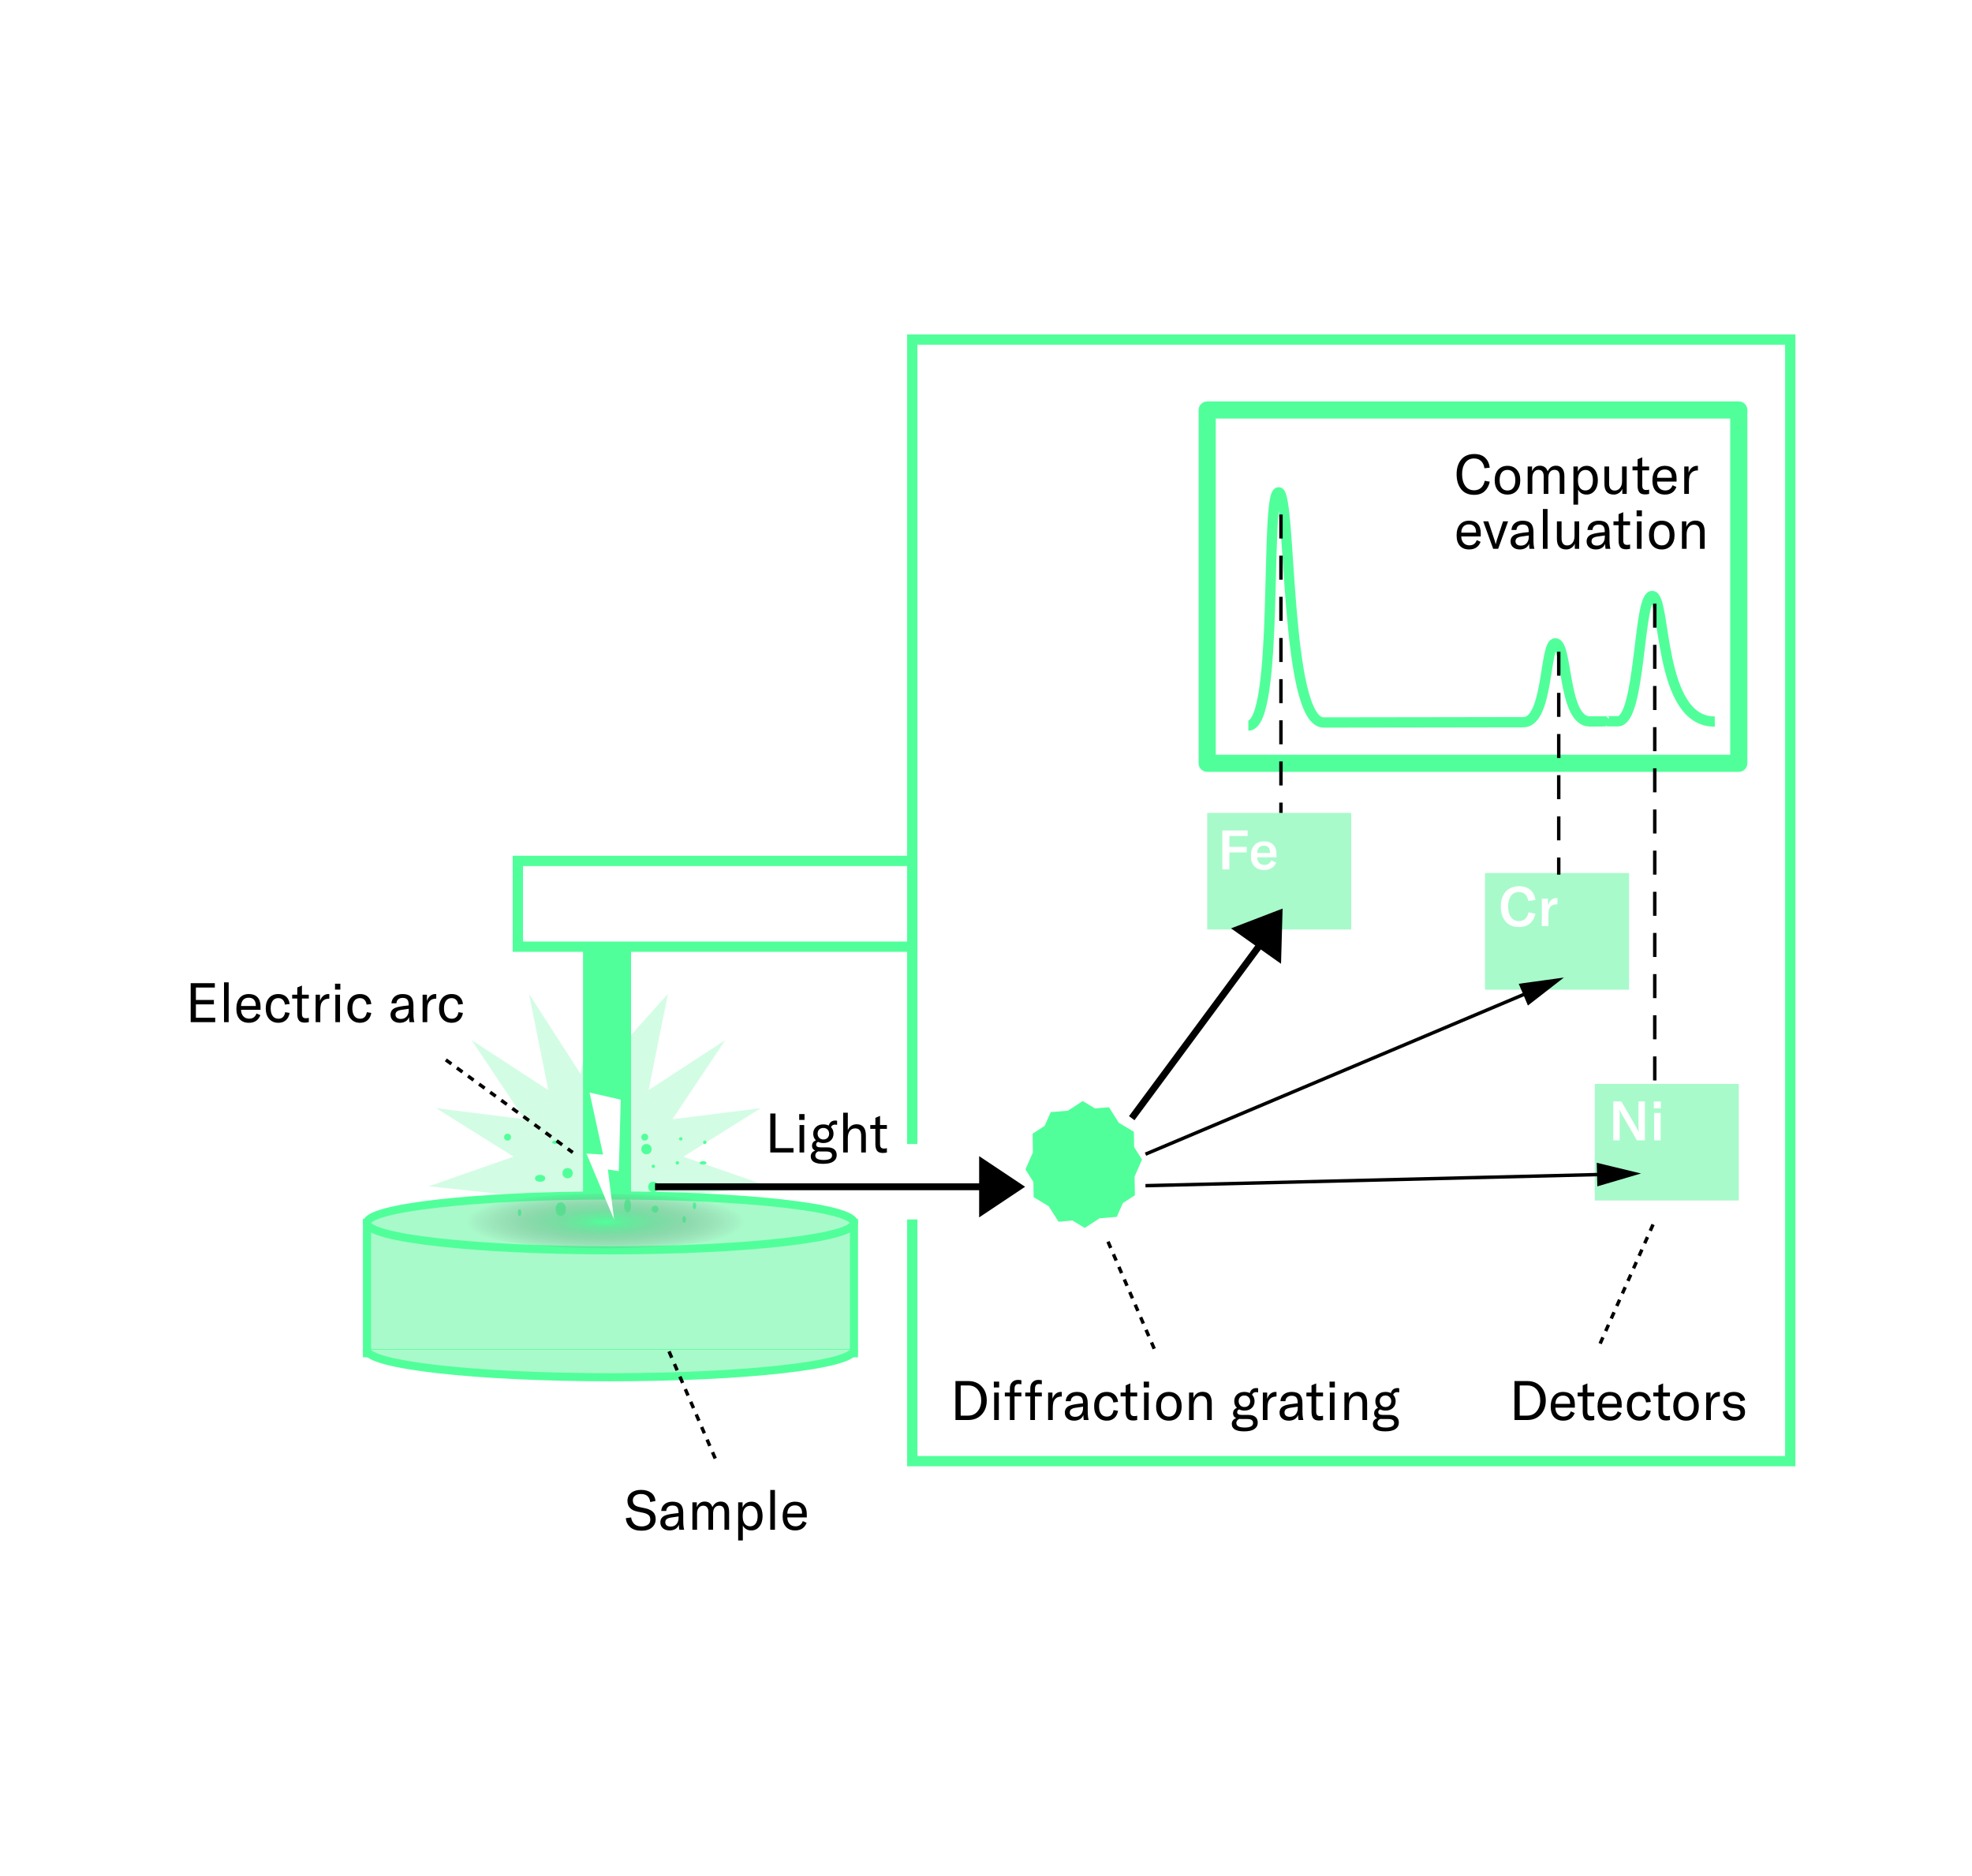<svg width="575" height="547" viewBox="0 0 575 547" fill="none" xmlns="http://www.w3.org/2000/svg">
<rect width="575" height="547" fill="white"/>
<path d="M266 266.532H151V291.532H266V266.532Z" fill="white"/>
<path d="M174.497 285L179.672 306.58L194.745 289.769L189.125 317.814L211.488 303.232L196.052 326.326L221.837 323.076L199.249 337.224L224 345.86L198.167 348.616L217.601 367.651L192.992 358.535L203.752 384.68L184.621 365.27L184.847 394L174.497 367.651L164.153 394L164.379 365.27L145.242 384.68L156.008 358.535L131.393 367.651L150.833 348.616L125 345.86L149.751 337.224L127.163 323.076L152.948 326.326L137.512 303.232L159.87 317.814L154.255 289.769L169.322 313.158L174.497 285Z" fill="#A8FACA" fill-opacity="0.5"/>
<path d="M507 119.532H352V222.532H507V119.532Z" fill="white" stroke="#51FF9A" stroke-width="5" stroke-linejoin="round"/>
<path d="M394 237H352V271H394V237Z" fill="#A8FACA"/>
<path d="M475 254.532H433V288.532H475V254.532Z" fill="#A8FACA"/>
<path d="M507 316H465V350H507V316Z" fill="#A8FACA"/>
<path d="M184 277V352.707C184 352.707 181.915 362 177 362C171.574 362 170 352.707 170 352.707V277H184Z" fill="#51FF9A"/>
<path d="M266 251H151V276H266V251Z" stroke="#51FF9A" stroke-width="3" stroke-miterlimit="10"/>
<path d="M364 211.532C373.126 211.532 368.71 143.532 372.832 143.532C376.558 143.532 374.563 210.639 385.949 210.639C408.552 210.639 428.765 210.551 444.19 210.551C451.527 210.551 450.349 187.555 453.493 187.555C457.138 187.555 455.654 210.326 463.537 210.326C472.846 210.326 464.379 210.279 471.739 210.279C478.463 210.279 477.627 173.76 481.748 173.76C485.87 173.76 483.32 210.551 500 210.356" stroke="#51FF9A" stroke-width="3" stroke-miterlimit="10"/>
<path d="M482 357L466 393" stroke="black" stroke-miterlimit="10" stroke-dasharray="2 2"/>
<path d="M441.6 414V402.64H445.328C446.949 402.64 448.251 403.163 449.232 404.208C450.224 405.243 450.72 406.608 450.72 408.304C450.72 409.979 450.224 411.349 449.232 412.416C448.251 413.472 446.939 414 445.296 414H441.6ZM443.12 412.72H445.264C446.448 412.72 447.381 412.299 448.064 411.456C448.757 410.613 449.104 409.563 449.104 408.304C449.104 407.003 448.768 405.947 448.096 405.136C447.424 404.325 446.491 403.92 445.296 403.92H443.12V412.72ZM459.198 409.44V410.4H453.518C453.528 411.179 453.747 411.808 454.174 412.288C454.611 412.757 455.187 412.992 455.902 412.992C456.958 412.992 457.667 412.485 458.03 411.472L459.15 411.968C458.584 413.451 457.47 414.192 455.806 414.192C454.654 414.192 453.758 413.84 453.118 413.136C452.478 412.421 452.158 411.408 452.158 410.096C452.158 408.752 452.478 407.701 453.118 406.944C453.758 406.187 454.648 405.808 455.79 405.808C456.878 405.808 457.715 406.117 458.302 406.736C458.899 407.355 459.198 408.256 459.198 409.44ZM457.822 409.296V409.12C457.822 408.395 457.64 407.84 457.278 407.456C456.926 407.072 456.419 406.88 455.758 406.88C455.064 406.88 454.52 407.093 454.126 407.52C453.742 407.947 453.539 408.539 453.518 409.296H457.822ZM460.006 407.12V406H461.494V403.904L462.854 403.328V406H464.854V407.12H462.854V411.552C462.854 412.011 462.944 412.347 463.126 412.56C463.318 412.763 463.616 412.864 464.022 412.864C464.256 412.864 464.534 412.827 464.854 412.752V414C464.502 414.096 464.107 414.144 463.67 414.144C462.859 414.144 462.294 413.925 461.974 413.488C461.654 413.051 461.494 412.421 461.494 411.6V407.12H460.006ZM472.854 409.44V410.4H467.174C467.184 411.179 467.403 411.808 467.83 412.288C468.267 412.757 468.843 412.992 469.558 412.992C470.614 412.992 471.323 412.485 471.686 411.472L472.806 411.968C472.24 413.451 471.126 414.192 469.462 414.192C468.31 414.192 467.414 413.84 466.774 413.136C466.134 412.421 465.814 411.408 465.814 410.096C465.814 408.752 466.134 407.701 466.774 406.944C467.414 406.187 468.304 405.808 469.446 405.808C470.534 405.808 471.371 406.117 471.958 406.736C472.555 407.355 472.854 408.256 472.854 409.44ZM471.478 409.296V409.12C471.478 408.395 471.296 407.84 470.934 407.456C470.582 407.072 470.075 406.88 469.414 406.88C468.72 406.88 468.176 407.093 467.782 407.52C467.398 407.947 467.195 408.539 467.174 409.296H471.478ZM478.056 414.192C476.936 414.192 476.04 413.813 475.368 413.056C474.707 412.299 474.376 411.28 474.376 410C474.376 408.699 474.702 407.675 475.352 406.928C476.014 406.181 476.915 405.808 478.056 405.808C478.995 405.808 479.752 406.064 480.328 406.576C480.904 407.088 481.246 407.803 481.352 408.72L479.96 408.88C479.886 408.272 479.678 407.808 479.336 407.488C479.006 407.157 478.568 406.992 478.024 406.992C477.331 406.992 476.787 407.259 476.392 407.792C476.008 408.315 475.816 409.045 475.816 409.984C475.816 410.944 476.014 411.691 476.408 412.224C476.803 412.747 477.358 413.008 478.072 413.008C479.171 413.008 479.827 412.373 480.04 411.104L481.336 411.312C481.187 412.229 480.824 412.939 480.248 413.44C479.683 413.941 478.952 414.192 478.056 414.192ZM482.084 407.12V406H483.572V403.904L484.932 403.328V406H486.932V407.12H484.932V411.552C484.932 412.011 485.022 412.347 485.204 412.56C485.396 412.763 485.694 412.864 486.1 412.864C486.334 412.864 486.612 412.827 486.932 412.752V414C486.58 414.096 486.185 414.144 485.748 414.144C484.937 414.144 484.372 413.925 484.052 413.488C483.732 413.051 483.572 412.421 483.572 411.6V407.12H482.084ZM494.324 413.072C493.652 413.819 492.751 414.192 491.62 414.192C490.489 414.192 489.583 413.819 488.9 413.072C488.228 412.315 487.892 411.291 487.892 410C487.892 408.709 488.228 407.691 488.9 406.944C489.583 406.187 490.489 405.808 491.62 405.808C492.751 405.808 493.652 406.187 494.324 406.944C495.007 407.691 495.348 408.709 495.348 410C495.348 411.291 495.007 412.315 494.324 413.072ZM489.924 412.24C490.329 412.752 490.895 413.008 491.62 413.008C492.345 413.008 492.905 412.752 493.3 412.24C493.705 411.728 493.908 410.981 493.908 410C493.908 409.019 493.705 408.272 493.3 407.76C492.905 407.248 492.345 406.992 491.62 406.992C490.895 406.992 490.329 407.248 489.924 407.76C489.529 408.272 489.332 409.019 489.332 410C489.332 410.981 489.529 411.728 489.924 412.24ZM498.767 407.824C498.969 407.227 499.279 406.741 499.695 406.368C500.121 405.995 500.623 405.808 501.199 405.808C501.327 405.808 501.423 405.813 501.487 405.824V407.152H501.423C500.665 407.152 500.079 407.36 499.663 407.776C499.321 408.117 499.103 408.512 499.007 408.96C498.911 409.408 498.863 409.947 498.863 410.576V414H497.503V406H498.767V407.824ZM505.752 414.192C504.792 414.192 504.008 413.963 503.4 413.504C502.803 413.045 502.435 412.389 502.296 411.536L503.672 411.296C503.886 412.48 504.6 413.072 505.816 413.072C506.35 413.072 506.76 412.965 507.048 412.752C507.336 412.539 507.48 412.245 507.48 411.872C507.48 411.477 507.374 411.184 507.16 410.992C506.958 410.8 506.638 410.677 506.2 410.624L504.904 410.48C504.136 410.395 503.555 410.149 503.16 409.744C502.766 409.339 502.568 408.816 502.568 408.176C502.568 407.451 502.84 406.875 503.384 406.448C503.928 406.021 504.67 405.808 505.608 405.808C506.515 405.808 507.256 406.032 507.832 406.48C508.419 406.917 508.755 407.504 508.84 408.24L507.496 408.544C507.4 408.043 507.187 407.648 506.856 407.36C506.536 407.061 506.11 406.912 505.576 406.912C505.043 406.912 504.627 407.019 504.328 407.232C504.04 407.435 503.896 407.728 503.896 408.112C503.896 408.816 504.376 409.221 505.336 409.328L506.616 409.472C508.088 409.632 508.824 410.389 508.824 411.744C508.824 412.512 508.552 413.115 508.008 413.552C507.475 413.979 506.723 414.192 505.752 414.192Z" fill="black"/>
<path d="M278.6 414V402.64H282.328C283.949 402.64 285.251 403.163 286.232 404.208C287.224 405.243 287.72 406.608 287.72 408.304C287.72 409.979 287.224 411.349 286.232 412.416C285.251 413.472 283.939 414 282.296 414H278.6ZM280.12 412.72H282.264C283.448 412.72 284.381 412.299 285.064 411.456C285.757 410.613 286.104 409.563 286.104 408.304C286.104 407.003 285.768 405.947 285.096 405.136C284.424 404.325 283.491 403.92 282.296 403.92H280.12V412.72ZM289.782 404.512V402.8H291.334V404.512H289.782ZM289.878 414V406H291.238V414H289.878ZM297.824 406V407.12H295.824V414H294.464V407.12H292.992V406H294.464V404.736C294.464 404 294.677 403.413 295.104 402.976C295.531 402.528 296.096 402.304 296.8 402.304C297.195 402.304 297.536 402.341 297.824 402.416V403.584C297.504 403.531 297.221 403.504 296.976 403.504C296.571 403.504 296.277 403.621 296.096 403.856C295.915 404.08 295.824 404.437 295.824 404.928V406H297.824ZM303.777 406V407.12H301.777V414H300.417V407.12H298.945V406H300.417V404.736C300.417 404 300.63 403.413 301.057 402.976C301.484 402.528 302.049 402.304 302.753 402.304C303.148 402.304 303.489 402.341 303.777 402.416V403.584C303.457 403.531 303.174 403.504 302.929 403.504C302.524 403.504 302.23 403.621 302.049 403.856C301.868 404.08 301.777 404.437 301.777 404.928V406H303.777ZM306.876 407.824C307.079 407.227 307.388 406.741 307.804 406.368C308.231 405.995 308.732 405.808 309.308 405.808C309.436 405.808 309.532 405.813 309.596 405.824V407.152H309.532C308.775 407.152 308.188 407.36 307.772 407.776C307.431 408.117 307.212 408.512 307.116 408.96C307.02 409.408 306.972 409.947 306.972 410.576V414H305.612V406H306.876V407.824ZM313.19 414.192C312.368 414.192 311.712 413.979 311.222 413.552C310.731 413.125 310.486 412.555 310.486 411.84C310.486 410.997 310.859 410.368 311.606 409.952C312.182 409.664 313.078 409.445 314.294 409.296L315.782 409.12V408.992C315.782 408.256 315.643 407.728 315.366 407.408C315.088 407.088 314.64 406.928 314.022 406.928C313.478 406.928 313.046 407.067 312.726 407.344C312.406 407.621 312.23 408.011 312.198 408.512H310.742C310.795 407.691 311.115 407.035 311.702 406.544C312.299 406.053 313.067 405.808 314.006 405.808C315.104 405.808 315.904 406.075 316.406 406.608C316.907 407.131 317.158 407.973 317.158 409.136V411.296C317.158 412.512 317.248 413.413 317.43 414H316.006C315.942 413.552 315.899 413.067 315.878 412.544C315.696 413.056 315.366 413.461 314.886 413.76C314.406 414.048 313.84 414.192 313.19 414.192ZM313.494 413.072C314.187 413.072 314.742 412.843 315.158 412.384C315.584 411.915 315.798 411.291 315.798 410.512V410.112L313.622 410.432C313.035 410.517 312.603 410.672 312.326 410.896C312.059 411.109 311.926 411.413 311.926 411.808C311.926 412.203 312.064 412.512 312.342 412.736C312.619 412.96 313.003 413.072 313.494 413.072ZM322.713 414.192C321.593 414.192 320.697 413.813 320.025 413.056C319.363 412.299 319.033 411.28 319.033 410C319.033 408.699 319.358 407.675 320.009 406.928C320.67 406.181 321.571 405.808 322.713 405.808C323.651 405.808 324.409 406.064 324.985 406.576C325.561 407.088 325.902 407.803 326.009 408.72L324.617 408.88C324.542 408.272 324.334 407.808 323.993 407.488C323.662 407.157 323.225 406.992 322.681 406.992C321.987 406.992 321.443 407.259 321.049 407.792C320.665 408.315 320.473 409.045 320.473 409.984C320.473 410.944 320.67 411.691 321.065 412.224C321.459 412.747 322.014 413.008 322.729 413.008C323.827 413.008 324.483 412.373 324.697 411.104L325.993 411.312C325.843 412.229 325.481 412.939 324.905 413.44C324.339 413.941 323.609 414.192 322.713 414.192ZM326.74 407.12V406H328.228V403.904L329.588 403.328V406H331.588V407.12H329.588V411.552C329.588 412.011 329.679 412.347 329.86 412.56C330.052 412.763 330.351 412.864 330.756 412.864C330.991 412.864 331.268 412.827 331.588 412.752V414C331.236 414.096 330.841 414.144 330.404 414.144C329.593 414.144 329.028 413.925 328.708 413.488C328.388 413.051 328.228 412.421 328.228 411.6V407.12H326.74ZM333.485 404.512V402.8H335.037V404.512H333.485ZM333.581 414V406H334.941V414H333.581ZM343.527 413.072C342.855 413.819 341.954 414.192 340.823 414.192C339.692 414.192 338.786 413.819 338.103 413.072C337.431 412.315 337.095 411.291 337.095 410C337.095 408.709 337.431 407.691 338.103 406.944C338.786 406.187 339.692 405.808 340.823 405.808C341.954 405.808 342.855 406.187 343.527 406.944C344.21 407.691 344.551 408.709 344.551 410C344.551 411.291 344.21 412.315 343.527 413.072ZM339.127 412.24C339.532 412.752 340.098 413.008 340.823 413.008C341.548 413.008 342.108 412.752 342.503 412.24C342.908 411.728 343.111 410.981 343.111 410C343.111 409.019 342.908 408.272 342.503 407.76C342.108 407.248 341.548 406.992 340.823 406.992C340.098 406.992 339.532 407.248 339.127 407.76C338.732 408.272 338.535 409.019 338.535 410C338.535 410.981 338.732 411.728 339.127 412.24ZM346.706 414V406H347.986V407.584C348.508 406.379 349.399 405.776 350.658 405.776C352.439 405.776 353.33 406.859 353.33 409.024V414H351.97V409.104C351.97 407.685 351.383 406.976 350.21 406.976C349.548 406.976 349.026 407.232 348.642 407.744C348.258 408.245 348.066 408.939 348.066 409.824V414H346.706ZM366.272 405.872C365.664 405.872 365.264 406.123 365.072 406.624C365.562 407.115 365.808 407.744 365.808 408.512C365.808 409.312 365.541 409.968 365.008 410.48C364.474 410.992 363.754 411.248 362.848 411.248C362.293 411.248 361.781 411.136 361.312 410.912C360.928 411.072 360.736 411.333 360.736 411.696C360.736 412.24 361.178 412.512 362.064 412.512H364.016C364.912 412.512 365.589 412.709 366.048 413.104C366.506 413.488 366.736 414.043 366.736 414.768C366.736 415.557 366.41 416.176 365.76 416.624C365.109 417.083 364.112 417.312 362.768 417.312C360.368 417.312 359.168 416.581 359.168 415.12C359.168 414.736 359.28 414.395 359.504 414.096C359.728 413.808 360.048 413.595 360.464 413.456C359.845 413.179 359.536 412.715 359.536 412.064C359.536 411.285 359.914 410.752 360.672 410.464C360.149 409.963 359.888 409.312 359.888 408.512C359.888 407.723 360.154 407.077 360.688 406.576C361.221 406.064 361.941 405.808 362.848 405.808C363.413 405.808 363.936 405.92 364.416 406.144C364.704 405.173 365.338 404.688 366.32 404.688C366.512 404.688 366.688 404.709 366.848 404.752V405.936C366.634 405.893 366.442 405.872 366.272 405.872ZM361.632 409.728C361.941 410.048 362.346 410.208 362.848 410.208C363.349 410.208 363.754 410.053 364.064 409.744C364.373 409.424 364.528 409.019 364.528 408.528C364.528 408.037 364.373 407.637 364.064 407.328C363.754 407.008 363.349 406.848 362.848 406.848C362.336 406.848 361.925 407.003 361.616 407.312C361.317 407.621 361.168 408.021 361.168 408.512C361.168 409.003 361.322 409.408 361.632 409.728ZM363.712 413.712H362.016C361.845 413.712 361.621 413.701 361.344 413.68C360.778 413.936 360.496 414.336 360.496 414.88C360.496 415.755 361.306 416.192 362.928 416.192C364.56 416.192 365.376 415.749 365.376 414.864C365.376 414.096 364.821 413.712 363.712 413.712ZM369.485 407.824C369.688 407.227 369.997 406.741 370.413 406.368C370.84 405.995 371.341 405.808 371.917 405.808C372.045 405.808 372.141 405.813 372.205 405.824V407.152H372.141C371.384 407.152 370.797 407.36 370.381 407.776C370.04 408.117 369.821 408.512 369.725 408.96C369.629 409.408 369.581 409.947 369.581 410.576V414H368.221V406H369.485V407.824ZM375.799 414.192C374.978 414.192 374.322 413.979 373.831 413.552C373.34 413.125 373.095 412.555 373.095 411.84C373.095 410.997 373.468 410.368 374.215 409.952C374.791 409.664 375.687 409.445 376.903 409.296L378.391 409.12V408.992C378.391 408.256 378.252 407.728 377.975 407.408C377.698 407.088 377.25 406.928 376.631 406.928C376.087 406.928 375.655 407.067 375.335 407.344C375.015 407.621 374.839 408.011 374.807 408.512H373.351C373.404 407.691 373.724 407.035 374.311 406.544C374.908 406.053 375.676 405.808 376.615 405.808C377.714 405.808 378.514 406.075 379.015 406.608C379.516 407.131 379.767 407.973 379.767 409.136V411.296C379.767 412.512 379.858 413.413 380.039 414H378.615C378.551 413.552 378.508 413.067 378.487 412.544C378.306 413.056 377.975 413.461 377.495 413.76C377.015 414.048 376.45 414.192 375.799 414.192ZM376.103 413.072C376.796 413.072 377.351 412.843 377.767 412.384C378.194 411.915 378.407 411.291 378.407 410.512V410.112L376.231 410.432C375.644 410.517 375.212 410.672 374.935 410.896C374.668 411.109 374.535 411.413 374.535 411.808C374.535 412.203 374.674 412.512 374.951 412.736C375.228 412.96 375.612 413.072 376.103 413.072ZM380.928 407.12V406H382.416V403.904L383.776 403.328V406H385.776V407.12H383.776V411.552C383.776 412.011 383.866 412.347 384.048 412.56C384.24 412.763 384.538 412.864 384.944 412.864C385.178 412.864 385.456 412.827 385.776 412.752V414C385.424 414.096 385.029 414.144 384.592 414.144C383.781 414.144 383.216 413.925 382.896 413.488C382.576 413.051 382.416 412.421 382.416 411.6V407.12H380.928ZM387.672 404.512V402.8H389.224V404.512H387.672ZM387.768 414V406H389.128V414H387.768ZM392.003 414V406H393.283V407.584C393.805 406.379 394.696 405.776 395.955 405.776C397.736 405.776 398.627 406.859 398.627 409.024V414H397.267V409.104C397.267 407.685 396.68 406.976 395.507 406.976C394.845 406.976 394.323 407.232 393.939 407.744C393.555 408.245 393.363 408.939 393.363 409.824V414H392.003ZM407.412 405.872C406.804 405.872 406.404 406.123 406.212 406.624C406.703 407.115 406.948 407.744 406.948 408.512C406.948 409.312 406.681 409.968 406.148 410.48C405.615 410.992 404.895 411.248 403.988 411.248C403.433 411.248 402.921 411.136 402.452 410.912C402.068 411.072 401.876 411.333 401.876 411.696C401.876 412.24 402.319 412.512 403.204 412.512H405.156C406.052 412.512 406.729 412.709 407.188 413.104C407.647 413.488 407.876 414.043 407.876 414.768C407.876 415.557 407.551 416.176 406.9 416.624C406.249 417.083 405.252 417.312 403.908 417.312C401.508 417.312 400.308 416.581 400.308 415.12C400.308 414.736 400.42 414.395 400.644 414.096C400.868 413.808 401.188 413.595 401.604 413.456C400.985 413.179 400.676 412.715 400.676 412.064C400.676 411.285 401.055 410.752 401.812 410.464C401.289 409.963 401.028 409.312 401.028 408.512C401.028 407.723 401.295 407.077 401.828 406.576C402.361 406.064 403.081 405.808 403.988 405.808C404.553 405.808 405.076 405.92 405.556 406.144C405.844 405.173 406.479 404.688 407.46 404.688C407.652 404.688 407.828 404.709 407.988 404.752V405.936C407.775 405.893 407.583 405.872 407.412 405.872ZM402.772 409.728C403.081 410.048 403.487 410.208 403.988 410.208C404.489 410.208 404.895 410.053 405.204 409.744C405.513 409.424 405.668 409.019 405.668 408.528C405.668 408.037 405.513 407.637 405.204 407.328C404.895 407.008 404.489 406.848 403.988 406.848C403.476 406.848 403.065 407.003 402.756 407.312C402.457 407.621 402.308 408.021 402.308 408.512C402.308 409.003 402.463 409.408 402.772 409.728ZM404.852 413.712H403.156C402.985 413.712 402.761 413.701 402.484 413.68C401.919 413.936 401.636 414.336 401.636 414.88C401.636 415.755 402.447 416.192 404.068 416.192C405.7 416.192 406.516 415.749 406.516 414.864C406.516 414.096 405.961 413.712 404.852 413.712Z" fill="black"/>
<path d="M429.84 144.272C428.165 144.272 426.891 143.712 426.016 142.592C425.152 141.472 424.72 140.037 424.72 138.288C424.72 136.496 425.168 135.061 426.064 133.984C426.96 132.907 428.235 132.368 429.888 132.368C431.221 132.368 432.267 132.725 433.024 133.44C433.781 134.155 434.235 135.125 434.384 136.352L432.832 136.512C432.715 135.637 432.395 134.944 431.872 134.432C431.36 133.92 430.672 133.664 429.808 133.664C428.709 133.664 427.851 134.085 427.232 134.928C426.624 135.76 426.32 136.875 426.32 138.272C426.32 139.648 426.624 140.773 427.232 141.648C427.851 142.512 428.72 142.944 429.84 142.944C430.64 142.944 431.312 142.699 431.856 142.208C432.4 141.707 432.752 141.029 432.912 140.176L434.384 140.432C434.149 141.584 433.653 142.512 432.896 143.216C432.149 143.92 431.131 144.272 429.84 144.272ZM442.261 143.072C441.589 143.819 440.688 144.192 439.557 144.192C438.427 144.192 437.52 143.819 436.837 143.072C436.165 142.315 435.829 141.291 435.829 140C435.829 138.709 436.165 137.691 436.837 136.944C437.52 136.187 438.427 135.808 439.557 135.808C440.688 135.808 441.589 136.187 442.261 136.944C442.944 137.691 443.285 138.709 443.285 140C443.285 141.291 442.944 142.315 442.261 143.072ZM437.861 142.24C438.267 142.752 438.832 143.008 439.557 143.008C440.283 143.008 440.843 142.752 441.237 142.24C441.643 141.728 441.845 140.981 441.845 140C441.845 139.019 441.643 138.272 441.237 137.76C440.843 137.248 440.283 136.992 439.557 136.992C438.832 136.992 438.267 137.248 437.861 137.76C437.467 138.272 437.269 139.019 437.269 140C437.269 140.981 437.467 141.728 437.861 142.24ZM445.44 136H446.72V137.392C447.168 136.315 447.931 135.776 449.008 135.776C450.139 135.776 450.896 136.32 451.28 137.408C451.803 136.32 452.613 135.776 453.712 135.776C454.48 135.776 455.077 136.037 455.504 136.56C455.931 137.083 456.144 137.813 456.144 138.752V144H454.784V138.864C454.784 137.605 454.277 136.976 453.264 136.976C452.699 136.976 452.256 137.179 451.936 137.584C451.627 137.979 451.472 138.539 451.472 139.264V144H450.112V138.8C450.112 138.213 449.979 137.765 449.712 137.456C449.456 137.136 449.088 136.976 448.608 136.976C448.053 136.976 447.611 137.189 447.28 137.616C446.96 138.032 446.8 138.603 446.8 139.328V144H445.44V136ZM458.784 147.12V136H460.064V137.488C460.586 136.368 461.456 135.808 462.672 135.808C463.642 135.808 464.421 136.192 465.008 136.96C465.605 137.728 465.904 138.741 465.904 140C465.904 141.269 465.594 142.288 464.976 143.056C464.368 143.813 463.573 144.192 462.592 144.192C462.005 144.192 461.498 144.053 461.072 143.776C460.645 143.499 460.336 143.152 460.144 142.736V147.12H458.784ZM462.272 142.992C462.954 142.992 463.488 142.731 463.872 142.208C464.266 141.675 464.464 140.939 464.464 140C464.464 139.061 464.272 138.331 463.888 137.808C463.514 137.275 462.992 137.008 462.32 137.008C461.648 137.008 461.109 137.259 460.704 137.76C460.309 138.251 460.112 138.928 460.112 139.792V140.176C460.112 141.04 460.304 141.728 460.688 142.24C461.082 142.741 461.61 142.992 462.272 142.992ZM470.561 144.192C468.737 144.192 467.825 143.163 467.825 141.104V136H469.185V140.944C469.185 141.616 469.324 142.133 469.601 142.496C469.889 142.848 470.294 143.024 470.817 143.024C471.457 143.024 471.974 142.773 472.369 142.272C472.764 141.771 472.961 141.115 472.961 140.304V136H474.321V144H473.041V142.496C472.86 142.987 472.54 143.392 472.081 143.712C471.622 144.032 471.116 144.192 470.561 144.192ZM476.006 137.12V136H477.494V133.904L478.854 133.328V136H480.854V137.12H478.854V141.552C478.854 142.011 478.944 142.347 479.126 142.56C479.318 142.763 479.616 142.864 480.022 142.864C480.256 142.864 480.534 142.827 480.854 142.752V144C480.502 144.096 480.107 144.144 479.67 144.144C478.859 144.144 478.294 143.925 477.974 143.488C477.654 143.051 477.494 142.421 477.494 141.6V137.12H476.006ZM488.854 139.44V140.4H483.174C483.184 141.179 483.403 141.808 483.83 142.288C484.267 142.757 484.843 142.992 485.558 142.992C486.614 142.992 487.323 142.485 487.686 141.472L488.806 141.968C488.24 143.451 487.126 144.192 485.462 144.192C484.31 144.192 483.414 143.84 482.774 143.136C482.134 142.421 481.814 141.408 481.814 140.096C481.814 138.752 482.134 137.701 482.774 136.944C483.414 136.187 484.304 135.808 485.446 135.808C486.534 135.808 487.371 136.117 487.958 136.736C488.555 137.355 488.854 138.256 488.854 139.44ZM487.478 139.296V139.12C487.478 138.395 487.296 137.84 486.934 137.456C486.582 137.072 486.075 136.88 485.414 136.88C484.72 136.88 484.176 137.093 483.782 137.52C483.398 137.947 483.195 138.539 483.174 139.296H487.478ZM492.36 137.824C492.563 137.227 492.872 136.741 493.288 136.368C493.715 135.995 494.216 135.808 494.792 135.808C494.92 135.808 495.016 135.813 495.08 135.824V137.152H495.016C494.259 137.152 493.672 137.36 493.256 137.776C492.915 138.117 492.696 138.512 492.6 138.96C492.504 139.408 492.456 139.947 492.456 140.576V144H491.096V136H492.36V137.824ZM431.76 155.44V156.4H426.08C426.091 157.179 426.309 157.808 426.736 158.288C427.173 158.757 427.749 158.992 428.464 158.992C429.52 158.992 430.229 158.485 430.592 157.472L431.712 157.968C431.147 159.451 430.032 160.192 428.368 160.192C427.216 160.192 426.32 159.84 425.68 159.136C425.04 158.421 424.72 157.408 424.72 156.096C424.72 154.752 425.04 153.701 425.68 152.944C426.32 152.187 427.211 151.808 428.352 151.808C429.44 151.808 430.277 152.117 430.864 152.736C431.461 153.355 431.76 154.256 431.76 155.44ZM430.384 155.296V155.12C430.384 154.395 430.203 153.84 429.84 153.456C429.488 153.072 428.981 152.88 428.32 152.88C427.627 152.88 427.083 153.093 426.688 153.52C426.304 153.947 426.101 154.539 426.08 155.296H430.384ZM435.384 160L432.488 152H433.96L435.752 157.392C435.891 157.808 436.003 158.213 436.088 158.608H436.136C436.221 158.213 436.333 157.808 436.472 157.392L438.264 152H439.736L436.84 160H435.384ZM443.158 160.192C442.337 160.192 441.681 159.979 441.19 159.552C440.7 159.125 440.454 158.555 440.454 157.84C440.454 156.997 440.828 156.368 441.574 155.952C442.15 155.664 443.046 155.445 444.262 155.296L445.75 155.12V154.992C445.75 154.256 445.612 153.728 445.334 153.408C445.057 153.088 444.609 152.928 443.99 152.928C443.446 152.928 443.014 153.067 442.694 153.344C442.374 153.621 442.198 154.011 442.166 154.512H440.71C440.764 153.691 441.084 153.035 441.67 152.544C442.268 152.053 443.036 151.808 443.974 151.808C445.073 151.808 445.873 152.075 446.374 152.608C446.876 153.131 447.126 153.973 447.126 155.136V157.296C447.126 158.512 447.217 159.413 447.398 160H445.974C445.91 159.552 445.868 159.067 445.846 158.544C445.665 159.056 445.334 159.461 444.854 159.76C444.374 160.048 443.809 160.192 443.158 160.192ZM443.462 159.072C444.156 159.072 444.71 158.843 445.126 158.384C445.553 157.915 445.766 157.291 445.766 156.512V156.112L443.59 156.432C443.004 156.517 442.572 156.672 442.294 156.896C442.028 157.109 441.894 157.413 441.894 157.808C441.894 158.203 442.033 158.512 442.31 158.736C442.588 158.96 442.972 159.072 443.462 159.072ZM451.239 148.4V160H449.879V148.4H451.239ZM456.702 160.192C454.878 160.192 453.966 159.163 453.966 157.104V152H455.326V156.944C455.326 157.616 455.464 158.133 455.742 158.496C456.03 158.848 456.435 159.024 456.958 159.024C457.598 159.024 458.115 158.773 458.51 158.272C458.904 157.771 459.102 157.115 459.102 156.304V152H460.462V160H459.182V158.496C459 158.987 458.68 159.392 458.222 159.712C457.763 160.032 457.256 160.192 456.702 160.192ZM465.33 160.192C464.509 160.192 463.853 159.979 463.362 159.552C462.872 159.125 462.626 158.555 462.626 157.84C462.626 156.997 463 156.368 463.746 155.952C464.322 155.664 465.218 155.445 466.434 155.296L467.922 155.12V154.992C467.922 154.256 467.784 153.728 467.506 153.408C467.229 153.088 466.781 152.928 466.162 152.928C465.618 152.928 465.186 153.067 464.866 153.344C464.546 153.621 464.37 154.011 464.338 154.512H462.882C462.936 153.691 463.256 153.035 463.842 152.544C464.44 152.053 465.208 151.808 466.146 151.808C467.245 151.808 468.045 152.075 468.546 152.608C469.048 153.131 469.298 153.973 469.298 155.136V157.296C469.298 158.512 469.389 159.413 469.57 160H468.146C468.082 159.552 468.04 159.067 468.018 158.544C467.837 159.056 467.506 159.461 467.026 159.76C466.546 160.048 465.981 160.192 465.33 160.192ZM465.634 159.072C466.328 159.072 466.882 158.843 467.298 158.384C467.725 157.915 467.938 157.291 467.938 156.512V156.112L465.762 156.432C465.176 156.517 464.744 156.672 464.466 156.896C464.2 157.109 464.066 157.413 464.066 157.808C464.066 158.203 464.205 158.512 464.482 158.736C464.76 158.96 465.144 159.072 465.634 159.072ZM470.459 153.12V152H471.947V149.904L473.307 149.328V152H475.307V153.12H473.307V157.552C473.307 158.011 473.397 158.347 473.579 158.56C473.771 158.763 474.069 158.864 474.475 158.864C474.709 158.864 474.987 158.827 475.307 158.752V160C474.955 160.096 474.56 160.144 474.123 160.144C473.312 160.144 472.747 159.925 472.427 159.488C472.107 159.051 471.947 158.421 471.947 157.6V153.12H470.459ZM477.203 150.512V148.8H478.755V150.512H477.203ZM477.299 160V152H478.659V160H477.299ZM487.246 159.072C486.574 159.819 485.672 160.192 484.542 160.192C483.411 160.192 482.504 159.819 481.822 159.072C481.15 158.315 480.814 157.291 480.814 156C480.814 154.709 481.15 153.691 481.822 152.944C482.504 152.187 483.411 151.808 484.542 151.808C485.672 151.808 486.574 152.187 487.246 152.944C487.928 153.691 488.27 154.709 488.27 156C488.27 157.291 487.928 158.315 487.246 159.072ZM482.846 158.24C483.251 158.752 483.816 159.008 484.542 159.008C485.267 159.008 485.827 158.752 486.222 158.24C486.627 157.728 486.83 156.981 486.83 156C486.83 155.019 486.627 154.272 486.222 153.76C485.827 153.248 485.267 152.992 484.542 152.992C483.816 152.992 483.251 153.248 482.846 153.76C482.451 154.272 482.254 155.019 482.254 156C482.254 156.981 482.451 157.728 482.846 158.24ZM490.424 160V152H491.704V153.584C492.227 152.379 493.118 151.776 494.376 151.776C496.158 151.776 497.048 152.859 497.048 155.024V160H495.688V155.104C495.688 153.685 495.102 152.976 493.928 152.976C493.267 152.976 492.744 153.232 492.36 153.744C491.976 154.245 491.784 154.939 491.784 155.824V160H490.424Z" fill="black"/>
<path d="M249 356.532H107V394.532H249V356.532Z" fill="#A8FACA" stroke="#51FF9A" stroke-width="2.36" stroke-miterlimit="10"/>
<path d="M249 356.532C249 360.955 217.21 364.532 178 364.532C138.79 364.532 107 360.948 107 356.532C107 352.116 138.79 348.532 178 348.532C217.21 348.532 249 352.116 249 356.532Z" fill="#A8FACA" stroke="#51FF9A" stroke-width="2.36" stroke-miterlimit="10"/>
<path d="M249 393.532C249 397.948 217.21 401.532 178 401.532C138.79 401.532 107 397.948 107 393.532" fill="#A8FACA"/>
<path d="M249 393.532C249 397.948 217.21 401.532 178 401.532C138.79 401.532 107 397.948 107 393.532" stroke="#51FF9A" stroke-width="2.36" stroke-miterlimit="10"/>
<path d="M187.04 446.272C185.653 446.272 184.571 445.941 183.792 445.28C183.013 444.608 182.576 443.723 182.48 442.624L184.016 442.4C184.133 443.168 184.437 443.797 184.928 444.288C185.429 444.779 186.149 445.024 187.088 445.024C187.792 445.024 188.389 444.864 188.88 444.544C189.371 444.224 189.616 443.733 189.616 443.072C189.616 442.443 189.44 441.984 189.088 441.696C188.736 441.397 188.192 441.173 187.456 441.024L185.808 440.688C183.909 440.293 182.96 439.248 182.96 437.552C182.96 436.592 183.317 435.824 184.032 435.248C184.747 434.661 185.707 434.368 186.912 434.368C188.096 434.368 189.067 434.64 189.824 435.184C190.581 435.728 191.013 436.533 191.12 437.6L189.6 437.92C189.397 436.352 188.491 435.568 186.88 435.568C186.176 435.568 185.605 435.733 185.168 436.064C184.741 436.395 184.528 436.843 184.528 437.408C184.528 437.952 184.677 438.379 184.976 438.688C185.275 438.997 185.744 439.221 186.384 439.36L188.048 439.712C189.04 439.915 189.808 440.261 190.352 440.752C190.907 441.243 191.184 441.968 191.184 442.928C191.184 443.877 190.827 444.672 190.112 445.312C189.408 445.952 188.384 446.272 187.04 446.272ZM195.252 446.192C194.431 446.192 193.775 445.979 193.284 445.552C192.793 445.125 192.548 444.555 192.548 443.84C192.548 442.997 192.921 442.368 193.668 441.952C194.244 441.664 195.14 441.445 196.356 441.296L197.844 441.12V440.992C197.844 440.256 197.705 439.728 197.428 439.408C197.151 439.088 196.703 438.928 196.084 438.928C195.54 438.928 195.108 439.067 194.788 439.344C194.468 439.621 194.292 440.011 194.26 440.512H192.804C192.857 439.691 193.177 439.035 193.764 438.544C194.361 438.053 195.129 437.808 196.068 437.808C197.167 437.808 197.967 438.075 198.468 438.608C198.969 439.131 199.22 439.973 199.22 441.136V443.296C199.22 444.512 199.311 445.413 199.492 446H198.068C198.004 445.552 197.961 445.067 197.94 444.544C197.759 445.056 197.428 445.461 196.948 445.76C196.468 446.048 195.903 446.192 195.252 446.192ZM195.556 445.072C196.249 445.072 196.804 444.843 197.22 444.384C197.647 443.915 197.86 443.291 197.86 442.512V442.112L195.684 442.432C195.097 442.517 194.665 442.672 194.388 442.896C194.121 443.109 193.988 443.413 193.988 443.808C193.988 444.203 194.127 444.512 194.404 444.736C194.681 444.96 195.065 445.072 195.556 445.072ZM201.893 438H203.173V439.392C203.621 438.315 204.384 437.776 205.461 437.776C206.592 437.776 207.349 438.32 207.733 439.408C208.256 438.32 209.066 437.776 210.165 437.776C210.933 437.776 211.53 438.037 211.957 438.56C212.384 439.083 212.597 439.813 212.597 440.752V446H211.237V440.864C211.237 439.605 210.73 438.976 209.717 438.976C209.152 438.976 208.709 439.179 208.389 439.584C208.08 439.979 207.925 440.539 207.925 441.264V446H206.565V440.8C206.565 440.213 206.432 439.765 206.165 439.456C205.909 439.136 205.541 438.976 205.061 438.976C204.506 438.976 204.064 439.189 203.733 439.616C203.413 440.032 203.253 440.603 203.253 441.328V446H201.893V438ZM215.237 449.12V438H216.517V439.488C217.04 438.368 217.909 437.808 219.125 437.808C220.096 437.808 220.874 438.192 221.461 438.96C222.058 439.728 222.357 440.741 222.357 442C222.357 443.269 222.048 444.288 221.429 445.056C220.821 445.813 220.026 446.192 219.045 446.192C218.458 446.192 217.952 446.053 217.525 445.776C217.098 445.499 216.789 445.152 216.597 444.736V449.12H215.237ZM218.725 444.992C219.408 444.992 219.941 444.731 220.325 444.208C220.72 443.675 220.917 442.939 220.917 442C220.917 441.061 220.725 440.331 220.341 439.808C219.968 439.275 219.445 439.008 218.773 439.008C218.101 439.008 217.562 439.259 217.157 439.76C216.762 440.251 216.565 440.928 216.565 441.792V442.176C216.565 443.04 216.757 443.728 217.141 444.24C217.536 444.741 218.064 444.992 218.725 444.992ZM225.958 434.4V446H224.598V434.4H225.958ZM235.244 441.44V442.4H229.564C229.575 443.179 229.794 443.808 230.22 444.288C230.658 444.757 231.234 444.992 231.948 444.992C233.004 444.992 233.714 444.485 234.076 443.472L235.196 443.968C234.631 445.451 233.516 446.192 231.852 446.192C230.7 446.192 229.804 445.84 229.164 445.136C228.524 444.421 228.204 443.408 228.204 442.096C228.204 440.752 228.524 439.701 229.164 438.944C229.804 438.187 230.695 437.808 231.836 437.808C232.924 437.808 233.762 438.117 234.348 438.736C234.946 439.355 235.244 440.256 235.244 441.44ZM233.868 441.296V441.12C233.868 440.395 233.687 439.84 233.324 439.456C232.972 439.072 232.466 438.88 231.804 438.88C231.111 438.88 230.567 439.093 230.172 439.52C229.788 439.947 229.586 440.539 229.564 441.296H233.868Z" fill="black"/>
<path d="M522 99H266V426H522V99Z" stroke="#51FF9A" stroke-width="3" stroke-miterlimit="10"/>
<path d="M293 333.532H263V355.532H293V333.532Z" fill="white"/>
<path d="M224.6 336V324.64H226.12V334.72H231.368V336H224.6ZM233.032 326.512V324.8H234.584V326.512H233.032ZM233.128 336V328H234.488V336H233.128ZM243.506 327.872C242.898 327.872 242.498 328.123 242.306 328.624C242.797 329.115 243.042 329.744 243.042 330.512C243.042 331.312 242.775 331.968 242.242 332.48C241.709 332.992 240.989 333.248 240.082 333.248C239.527 333.248 239.015 333.136 238.546 332.912C238.162 333.072 237.97 333.333 237.97 333.696C237.97 334.24 238.413 334.512 239.298 334.512H241.25C242.146 334.512 242.823 334.709 243.282 335.104C243.741 335.488 243.97 336.043 243.97 336.768C243.97 337.557 243.645 338.176 242.994 338.624C242.343 339.083 241.346 339.312 240.002 339.312C237.602 339.312 236.402 338.581 236.402 337.12C236.402 336.736 236.514 336.395 236.738 336.096C236.962 335.808 237.282 335.595 237.698 335.456C237.079 335.179 236.77 334.715 236.77 334.064C236.77 333.285 237.149 332.752 237.906 332.464C237.383 331.963 237.122 331.312 237.122 330.512C237.122 329.723 237.389 329.077 237.922 328.576C238.455 328.064 239.175 327.808 240.082 327.808C240.647 327.808 241.17 327.92 241.65 328.144C241.938 327.173 242.573 326.688 243.554 326.688C243.746 326.688 243.922 326.709 244.082 326.752V327.936C243.869 327.893 243.677 327.872 243.506 327.872ZM238.866 331.728C239.175 332.048 239.581 332.208 240.082 332.208C240.583 332.208 240.989 332.053 241.298 331.744C241.607 331.424 241.762 331.019 241.762 330.528C241.762 330.037 241.607 329.637 241.298 329.328C240.989 329.008 240.583 328.848 240.082 328.848C239.57 328.848 239.159 329.003 238.85 329.312C238.551 329.621 238.402 330.021 238.402 330.512C238.402 331.003 238.557 331.408 238.866 331.728ZM240.946 335.712H239.25C239.079 335.712 238.855 335.701 238.578 335.68C238.013 335.936 237.73 336.336 237.73 336.88C237.73 337.755 238.541 338.192 240.162 338.192C241.794 338.192 242.61 337.749 242.61 336.864C242.61 336.096 242.055 335.712 240.946 335.712ZM245.848 336V324.4H247.208V329.504C247.699 328.352 248.573 327.776 249.832 327.776C250.696 327.776 251.352 328.053 251.8 328.608C252.248 329.152 252.472 329.957 252.472 331.024V336H251.112V331.12C251.112 329.691 250.531 328.976 249.368 328.976C248.685 328.976 248.152 329.227 247.768 329.728C247.395 330.219 247.208 330.917 247.208 331.824V336H245.848ZM253.756 329.12V328H255.244V325.904L256.604 325.328V328H258.604V329.12H256.604V333.552C256.604 334.011 256.694 334.347 256.876 334.56C257.068 334.763 257.366 334.864 257.772 334.864C258.006 334.864 258.284 334.827 258.604 334.752V336C258.252 336.096 257.857 336.144 257.42 336.144C256.609 336.144 256.044 335.925 255.724 335.488C255.404 335.051 255.244 334.421 255.244 333.6V329.12H253.756Z" fill="black"/>
<path d="M148 332.532C149.333 332.532 149.333 330.532 148 330.532C146.667 330.532 146.667 332.532 148 332.532Z" fill="#51FF9A"/>
<path d="M157.5 344.532C159.5 344.532 159.5 342.532 157.5 342.532C155.5 342.532 155.5 344.532 157.5 344.532Z" fill="#51FF9A"/>
<path d="M163.5 354.532C165.5 354.532 165.5 350.532 163.5 350.532C161.5 350.532 161.5 354.532 163.5 354.532Z" fill="#51FF9A"/>
<path d="M165.5 343.532C167.5 343.532 167.5 340.532 165.5 340.532C163.5 340.532 163.5 343.532 165.5 343.532Z" fill="#51FF9A"/>
<path d="M182.5 345.532C184.5 345.532 184.5 343.532 182.5 343.532C180.5 343.532 180.5 345.532 182.5 345.532Z" fill="#51FF9A"/>
<path d="M183 353.532C184.333 353.532 184.333 349.532 183 349.532C181.667 349.532 181.667 353.532 183 353.532Z" fill="#51FF9A"/>
<path d="M190.5 347.532C192.5 347.532 192.5 344.532 190.5 344.532C188.5 344.532 188.5 347.532 190.5 347.532Z" fill="#51FF9A"/>
<path d="M188.5 336.532C190.5 336.532 190.5 333.532 188.5 333.532C186.5 333.532 186.5 336.532 188.5 336.532Z" fill="#51FF9A"/>
<path d="M183.5 332.532C184.167 332.532 184.167 330.532 183.5 330.532C182.833 330.532 182.833 332.532 183.5 332.532Z" fill="#51FF9A"/>
<path d="M197.5 339.532C198.167 339.532 198.167 338.532 197.5 338.532C196.833 338.532 196.833 339.532 197.5 339.532Z" fill="#51FF9A"/>
<path d="M202.5 352.532C203.167 352.532 203.167 350.532 202.5 350.532C201.833 350.532 201.833 352.532 202.5 352.532Z" fill="#51FF9A"/>
<path d="M151.5 354.532C152.167 354.532 152.167 352.532 151.5 352.532C150.833 352.532 150.833 354.532 151.5 354.532Z" fill="#51FF9A"/>
<path d="M162 333.532C163.333 333.532 163.333 332.532 162 332.532C160.667 332.532 160.667 333.532 162 333.532Z" fill="#51FF9A"/>
<path d="M198.5 332.532C199.167 332.532 199.167 331.532 198.5 331.532C197.833 331.532 197.833 332.532 198.5 332.532Z" fill="#51FF9A"/>
<path d="M205 339.532C206.333 339.532 206.333 338.532 205 338.532C203.667 338.532 203.667 339.532 205 339.532Z" fill="#51FF9A"/>
<path d="M199.5 356.532C200.167 356.532 200.167 354.532 199.5 354.532C198.833 354.532 198.833 356.532 199.5 356.532Z" fill="#51FF9A"/>
<path d="M191 353.532C192.333 353.532 192.333 351.532 191 351.532C189.667 351.532 189.667 353.532 191 353.532Z" fill="#51FF9A"/>
<path d="M188 332.532C189.333 332.532 189.333 330.532 188 330.532C186.667 330.532 186.667 332.532 188 332.532Z" fill="#51FF9A"/>
<path d="M190.502 340.532C191.162 340.532 191.17 339.532 190.502 339.532C189.833 339.532 189.833 340.532 190.502 340.532Z" fill="#51FF9A"/>
<path d="M205.502 333.532C206.162 333.532 206.17 332.532 205.502 332.532C204.833 332.532 204.833 333.532 205.502 333.532Z" fill="#51FF9A"/>
<path d="M323.075 362L337.013 394.291" stroke="black" stroke-miterlimit="10" stroke-dasharray="2 2"/>
<path d="M195.075 394L209.013 426.291" stroke="black" stroke-miterlimit="10" stroke-dasharray="2 2"/>
<path d="M334 345.678L468.014 342.386" stroke="black" stroke-miterlimit="10"/>
<path d="M476.569 342.173L466.237 345.215L466.097 339.639L476.569 342.173Z" fill="black" stroke="black"/>
<path d="M334 336.497L446.336 289.073" stroke="black" stroke-miterlimit="10"/>
<path d="M445.72 292.362L443.551 287.223L454.224 285.75L445.72 292.362Z" fill="black" stroke="black"/>
<path d="M330 326L367 276" stroke="black" stroke-width="2" stroke-miterlimit="10"/>
<path d="M363.784 243.74H358.472V246.892H363.512V248.524H358.472V253.468H356.408V242.108H363.784V243.74ZM372.205 249.068V249.948H366.589C366.6 250.62 366.797 251.158 367.181 251.564C367.576 251.958 368.088 252.156 368.717 252.156C369.645 252.156 370.296 251.713 370.669 250.828L372.141 251.5C371.842 252.193 371.389 252.726 370.781 253.1C370.184 253.473 369.474 253.66 368.653 253.66C367.426 253.66 366.466 253.302 365.773 252.588C365.08 251.862 364.733 250.849 364.733 249.548C364.733 248.225 365.069 247.185 365.741 246.428C366.424 245.66 367.362 245.276 368.557 245.276C369.72 245.276 370.616 245.606 371.245 246.268C371.885 246.918 372.205 247.852 372.205 249.068ZM370.317 248.684V248.556C370.317 247.905 370.162 247.409 369.853 247.068C369.544 246.726 369.101 246.556 368.525 246.556C367.917 246.556 367.448 246.742 367.117 247.116C366.786 247.489 366.61 248.012 366.589 248.684H370.317Z" fill="white"/>
<path d="M442.92 270.272C441.192 270.272 439.875 269.728 438.968 268.64C438.061 267.541 437.608 266.096 437.608 264.304C437.608 262.501 438.077 261.061 439.016 259.984C439.965 258.907 441.277 258.368 442.952 258.368C444.339 258.368 445.437 258.731 446.248 259.456C447.059 260.181 447.544 261.163 447.704 262.4L445.592 262.704C445.496 261.883 445.213 261.237 444.744 260.768C444.275 260.299 443.656 260.064 442.888 260.064C441.896 260.064 441.123 260.448 440.568 261.216C440.013 261.973 439.736 262.997 439.736 264.288C439.736 265.568 440.013 266.597 440.568 267.376C441.133 268.155 441.923 268.544 442.936 268.544C443.661 268.544 444.259 268.32 444.728 267.872C445.208 267.413 445.523 266.779 445.672 265.968L447.72 266.384C447.464 267.579 446.931 268.528 446.12 269.232C445.32 269.925 444.253 270.272 442.92 270.272ZM451.353 263.936C451.567 263.275 451.887 262.757 452.313 262.384C452.74 262 453.268 261.808 453.897 261.808C453.993 261.808 454.068 261.813 454.121 261.824V263.664H453.865C453.151 263.664 452.596 263.851 452.201 264.224C451.721 264.693 451.481 265.504 451.481 266.656V270H449.561V262H451.353V263.936Z" fill="white"/>
<path d="M470.408 332.468V321.108H472.776L477.048 328.548C477.357 329.07 477.592 329.556 477.752 330.004H477.784C477.763 329.449 477.752 328.958 477.752 328.532V321.108H479.624V332.468H477.304L472.968 324.996C472.648 324.398 472.419 323.924 472.28 323.572H472.248C472.269 323.86 472.28 324.361 472.28 325.076V332.468H470.408ZM482.215 323.14V321.14H484.295V323.14H482.215ZM482.311 332.468V324.468H484.231V332.468H482.311Z" fill="white"/>
<path d="M57.12 296.72H62.752V298H55.6V286.64H62.64V287.92H57.12V291.536H62.368V292.816H57.12V296.72ZM66.677 286.4V298H65.317V286.4H66.677ZM75.963 293.44V294.4H70.283C70.294 295.179 70.513 295.808 70.939 296.288C71.376 296.757 71.953 296.992 72.667 296.992C73.723 296.992 74.433 296.485 74.795 295.472L75.915 295.968C75.35 297.451 74.235 298.192 72.571 298.192C71.419 298.192 70.523 297.84 69.883 297.136C69.243 296.421 68.923 295.408 68.923 294.096C68.923 292.752 69.243 291.701 69.883 290.944C70.523 290.187 71.414 289.808 72.555 289.808C73.643 289.808 74.481 290.117 75.067 290.736C75.665 291.355 75.963 292.256 75.963 293.44ZM74.587 293.296V293.12C74.587 292.395 74.406 291.84 74.043 291.456C73.691 291.072 73.184 290.88 72.523 290.88C71.83 290.88 71.286 291.093 70.891 291.52C70.507 291.947 70.305 292.539 70.283 293.296H74.587ZM81.166 298.192C80.046 298.192 79.15 297.813 78.478 297.056C77.816 296.299 77.486 295.28 77.486 294C77.486 292.699 77.811 291.675 78.462 290.928C79.123 290.181 80.024 289.808 81.166 289.808C82.104 289.808 82.862 290.064 83.438 290.576C84.014 291.088 84.355 291.803 84.462 292.72L83.07 292.88C82.995 292.272 82.787 291.808 82.446 291.488C82.115 291.157 81.678 290.992 81.134 290.992C80.44 290.992 79.896 291.259 79.502 291.792C79.118 292.315 78.926 293.045 78.926 293.984C78.926 294.944 79.123 295.691 79.518 296.224C79.912 296.747 80.467 297.008 81.182 297.008C82.28 297.008 82.936 296.373 83.15 295.104L84.446 295.312C84.296 296.229 83.934 296.939 83.358 297.44C82.792 297.941 82.062 298.192 81.166 298.192ZM85.193 291.12V290H86.681V287.904L88.041 287.328V290H90.041V291.12H88.041V295.552C88.041 296.011 88.132 296.347 88.313 296.56C88.505 296.763 88.804 296.864 89.209 296.864C89.444 296.864 89.721 296.827 90.041 296.752V298C89.689 298.096 89.294 298.144 88.857 298.144C88.046 298.144 87.481 297.925 87.161 297.488C86.841 297.051 86.681 296.421 86.681 295.6V291.12H85.193ZM93.298 291.824C93.5 291.227 93.81 290.741 94.226 290.368C94.652 289.995 95.154 289.808 95.73 289.808C95.858 289.808 95.954 289.813 96.018 289.824V291.152H95.954C95.196 291.152 94.61 291.36 94.194 291.776C93.852 292.117 93.634 292.512 93.538 292.96C93.442 293.408 93.394 293.947 93.394 294.576V298H92.034V290H93.298V291.824ZM97.688 288.512V286.8H99.24V288.512H97.688ZM97.784 298V290H99.144V298H97.784ZM104.978 298.192C103.858 298.192 102.962 297.813 102.29 297.056C101.629 296.299 101.298 295.28 101.298 294C101.298 292.699 101.623 291.675 102.274 290.928C102.935 290.181 103.837 289.808 104.978 289.808C105.917 289.808 106.674 290.064 107.25 290.576C107.826 291.088 108.167 291.803 108.274 292.72L106.882 292.88C106.807 292.272 106.599 291.808 106.258 291.488C105.927 291.157 105.49 290.992 104.946 290.992C104.253 290.992 103.709 291.259 103.314 291.792C102.93 292.315 102.738 293.045 102.738 293.984C102.738 294.944 102.935 295.691 103.33 296.224C103.725 296.747 104.279 297.008 104.994 297.008C106.093 297.008 106.749 296.373 106.962 295.104L108.258 295.312C108.109 296.229 107.746 296.939 107.17 297.44C106.605 297.941 105.874 298.192 104.978 298.192ZM116.58 298.192C115.759 298.192 115.103 297.979 114.612 297.552C114.122 297.125 113.876 296.555 113.876 295.84C113.876 294.997 114.25 294.368 114.996 293.952C115.572 293.664 116.468 293.445 117.684 293.296L119.172 293.12V292.992C119.172 292.256 119.034 291.728 118.756 291.408C118.479 291.088 118.031 290.928 117.412 290.928C116.868 290.928 116.436 291.067 116.116 291.344C115.796 291.621 115.62 292.011 115.588 292.512H114.132C114.186 291.691 114.506 291.035 115.092 290.544C115.69 290.053 116.458 289.808 117.396 289.808C118.495 289.808 119.295 290.075 119.796 290.608C120.298 291.131 120.548 291.973 120.548 293.136V295.296C120.548 296.512 120.639 297.413 120.82 298H119.396C119.332 297.552 119.29 297.067 119.268 296.544C119.087 297.056 118.756 297.461 118.276 297.76C117.796 298.048 117.231 298.192 116.58 298.192ZM116.884 297.072C117.578 297.072 118.132 296.843 118.548 296.384C118.975 295.915 119.188 295.291 119.188 294.512V294.112L117.012 294.432C116.426 294.517 115.994 294.672 115.716 294.896C115.45 295.109 115.316 295.413 115.316 295.808C115.316 296.203 115.455 296.512 115.732 296.736C116.01 296.96 116.394 297.072 116.884 297.072ZM124.485 291.824C124.688 291.227 124.997 290.741 125.413 290.368C125.84 289.995 126.341 289.808 126.917 289.808C127.045 289.808 127.141 289.813 127.205 289.824V291.152H127.141C126.384 291.152 125.797 291.36 125.381 291.776C125.04 292.117 124.821 292.512 124.725 292.96C124.629 293.408 124.581 293.947 124.581 294.576V298H123.221V290H124.485V291.824ZM131.697 298.192C130.577 298.192 129.681 297.813 129.009 297.056C128.348 296.299 128.017 295.28 128.017 294C128.017 292.699 128.342 291.675 128.993 290.928C129.654 290.181 130.556 289.808 131.697 289.808C132.636 289.808 133.393 290.064 133.969 290.576C134.545 291.088 134.886 291.803 134.993 292.72L133.601 292.88C133.526 292.272 133.318 291.808 132.977 291.488C132.646 291.157 132.209 290.992 131.665 290.992C130.972 290.992 130.428 291.259 130.033 291.792C129.649 292.315 129.457 293.045 129.457 293.984C129.457 294.944 129.654 295.691 130.049 296.224C130.444 296.747 130.998 297.008 131.713 297.008C132.812 297.008 133.468 296.373 133.681 295.104L134.977 295.312C134.828 296.229 134.465 296.939 133.889 297.44C133.324 297.941 132.593 298.192 131.697 298.192Z" fill="black"/>
<path d="M130 309L167 336" stroke="black" stroke-miterlimit="10" stroke-dasharray="2 2"/>
<path d="M330.826 343.011L333 338.079L330.691 334.413L330.618 329.97L326.215 327.325L323.365 322.815L319.283 323.157L315.707 321L311.388 323.817L306.365 324.239L304.597 328.241L301.089 330.533L301.179 335.996L299 340.927L301.314 344.587L301.388 349.03L305.791 351.682L308.64 356.191L312.717 355.849L316.298 358L320.617 355.189L325.64 354.767L327.408 350.759L330.917 348.473L330.826 343.011Z" fill="#51FF9A"/>
<path d="M191 346L288 346" stroke="black" stroke-width="2" stroke-miterlimit="10"/>
<path d="M286 354L298 345.997L286 338V354Z" fill="black"/>
<path d="M286 354L298 345.997L286 338V354Z" stroke="black"/>
<path d="M373.053 280.043L373.464 265.625L360 270.79L373.053 280.043Z" fill="black"/>
<path d="M373.053 280.043L373.464 265.625L360 270.79L373.053 280.043Z" stroke="black"/>
<line x1="373.5" y1="150.5" x2="373.5" y2="236.5" stroke="black" stroke-linecap="square" stroke-dasharray="6 6"/>
<line x1="454.5" y1="190.5" x2="454.5" y2="254.5" stroke="black" stroke-linecap="square" stroke-dasharray="6 6"/>
<line x1="482.5" y1="176.5" x2="482.5" y2="315.5" stroke="black" stroke-linecap="square" stroke-dasharray="6 6"/>
<path d="M220.96 355.98C220.96 360.39 201.05 363.96 176.48 363.96C151.91 363.96 132 360.39 132 355.98C132 351.57 151.91 348 176.48 348C201.05 348 220.96 351.57 220.96 355.98Z" fill="url(#paint0_radial_643_622)"/>
<path d="M179.05 355.532L171 336.314L175.845 336.608L171.909 318.532L181 320.599L180.432 341.448L177.25 340.954L179.05 355.532Z" fill="white"/>
<defs>
<radialGradient id="paint0_radial_643_622" cx="0" cy="0" r="1" gradientUnits="userSpaceOnUse" gradientTransform="translate(176.48 356.195) scale(40.63 8.939)">
<stop stop-color="#51FF9A"/>
<stop offset="1" stop-color="#757575" stop-opacity="0"/>
</radialGradient>
</defs>
</svg>
